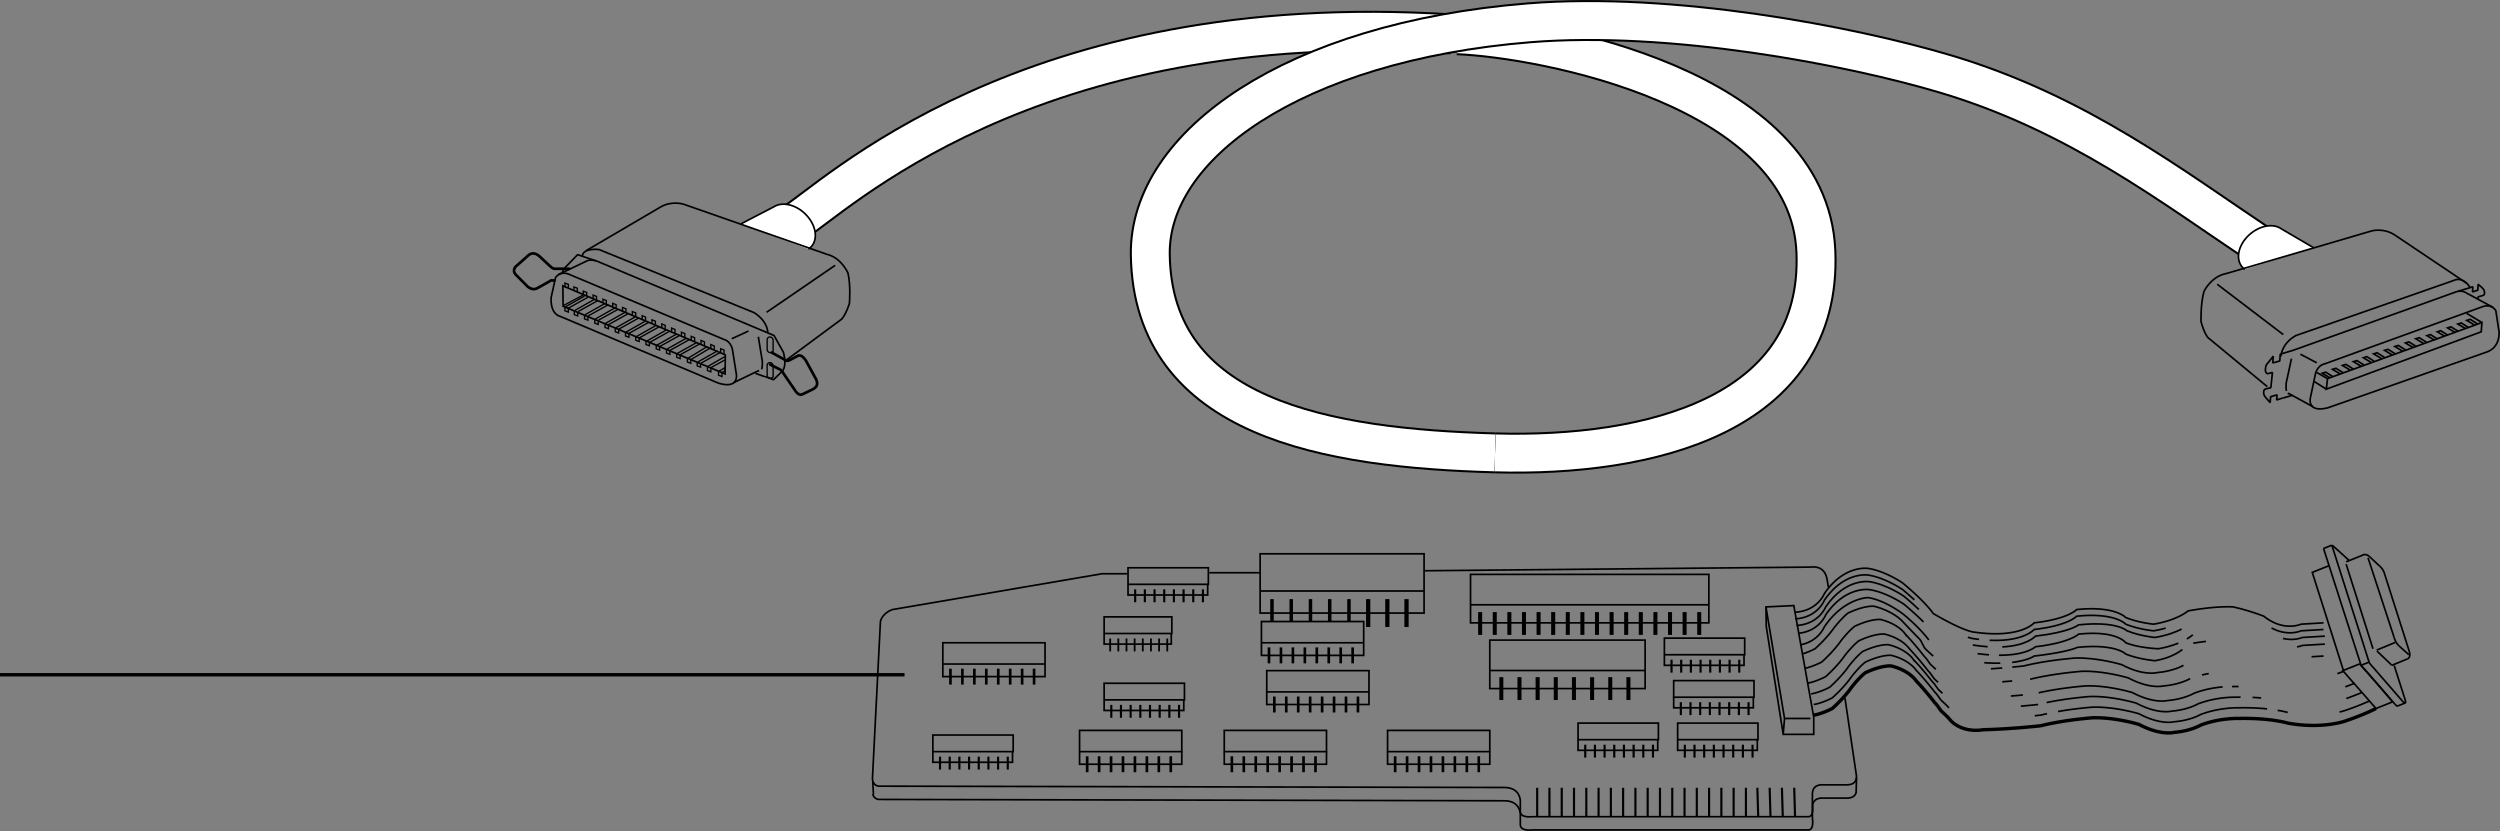 <svg xmlns="http://www.w3.org/2000/svg" width="366.211" height="121.725"><rect width="100%" height="100%" fill="#808080" stroke="none"/><path fill="none" stroke="#000" stroke-width="6" d="M213.5 5.09c12.5.5 51.5 7.75 52.5 31.75s-24.48 30.132-47 29.5m-103-33.5c6-3.5 34.125-31.876 96.625-27.876"/><path fill="none" stroke="#fff" stroke-width="5.4" d="M213.5 5.09c12.5.5 51.5 7.75 52.5 31.75s-24.48 30.132-47 29.5m-103-33.5c6-3.5 34.125-31.876 96.625-27.876"/><path fill="none" stroke="#000" stroke-width="6" d="M219 66.34c-24.512-.688-50.121-4.958-50.5-29-.25-16.016 20.895-31.204 55.5-34 20.813-1.68 47.031 3.331 61 7.5 19.367 5.78 33.14 16.46 46.64 25.46"/><path fill="none" stroke="#fff" stroke-width="5.4" d="M219 66.34c-24.512-.688-50.121-4.958-50.5-29-.25-16.016 20.895-31.204 55.5-34 20.813-1.68 47.031 3.331 61 7.5 19.367 5.78 33.14 16.46 46.64 25.46"/><path fill="#fff" stroke="#000" stroke-miterlimit="10" stroke-width=".25" d="M118.422 36.484c1.375-.895 1.348-3.004-.063-4.707-1.41-1.707-3.644-2.367-5.02-1.473l-4.827 2.504"/><path fill="none" stroke="#000" stroke-miterlimit="10" stroke-width=".25" d="M105.98 49.699 83.215 40.12c-1.274-.402-1.836.536-1.836.536l-.645 2.925c-.132 2.438 1.227 2.723 1.227 2.723l23.309 9.832c3.039.899 2.593-1.328 2.593-1.328l-.582-3.684c-.324-1.254-1.3-1.425-1.3-1.425zm0 0"/><path fill="none" stroke="#000" stroke-miterlimit="10" stroke-width=".25" d="M111.21 54.292c-.065.028-.14.047-.218.063l-3.582 1.726m2.235-7.593-2.454 1.132m-.976 5.16-23.73-9.917-.036-2.989L106.25 51.98ZM85.3 37.535c.075-1.27 2.442-.985 2.442-.985l22.711 9.242c2.074 1.309 2.008 2.907 2.008 2.907"/><path fill="none" stroke="#000" stroke-miterlimit="10" stroke-width=".25" d="m85.871 36.706 10.953-6.418c1.633-.918 3.297-.378 3.297-.378l21.004 7.34c2.156.527 3.086 2.742 3.086 2.742.437 1.836.215 4.468.215 4.468-.543 1.668-1.11 2.266-1.11 2.266l-8.191 6.062m7.211-13.918-10.04 6.875"/><path fill="none" stroke="#000" stroke-miterlimit="10" stroke-width=".2" d="m82.777 44.976 2.852-1.61m.492.18L83.22 45.16m1.022.293 2.856-1.614m.488.184-2.898 1.613m1.031.457 2.851-1.61m.493.184-2.903 1.61m1.035.461 2.852-1.614m.493.184-2.903 1.613m1.031.461 2.855-1.613m.493.184-2.903 1.613m1.051.48 2.852-1.61m.492.181-2.903 1.617m1.035.446 2.852-1.614m.492.179-2.902 1.614m1.082.472 2.852-1.609m.492.18-2.903 1.613m1.098.461 2.852-1.613m.492.183-2.902 1.614m1.065.406 2.853-1.61m.492.18-2.903 1.613m1.036.399 2.851-1.613m.492.183-2.902 1.613m1.047.461 2.851-1.609m.493.18-2.903 1.613m1.133.519 2.852-1.738m.492.183-2.903 1.74m1.047.335 2.852-1.613m.492.179L102.68 53.2m1.035.456 2.476-1.422m-.007.492-2.028 1.117"/><path fill="none" stroke="#000" stroke-linejoin="bevel" stroke-miterlimit="10" stroke-width=".25" d="m81.809 40.206 4.238-2.023c.293-.121.785-.129 1.297.031l23.484 9.86 2.559 1.074 1.363 2.441c.25.875.375 2.125-.125 2.75l-1.316 1.285-1.211-.449c-.063.035-1.395-.5-1.47-.476"/><path fill="none" stroke="#000" stroke-linejoin="bevel" stroke-miterlimit="10" stroke-width=".25" d="M111.574 54.105c.113-.473.106-.785.098-1.16l-.586-3.61M87.254 38.203l-2.645-.899L83 38.964c-.375.375-.5.5-.625 1"/><path fill="#fff" stroke="#000" stroke-miterlimit="10" stroke-width=".25" d="M328.816 39.453c-1.324-.961-1.191-3.067.305-4.7 1.492-1.629 3.762-2.175 5.086-1.215l4.695 2.747"/><path fill="none" stroke="#000" stroke-miterlimit="10" stroke-width=".25" d="m340.57 53.285 23.223-8.41c1.297-.34 1.805.624 1.805.624l.488 3.207c.008 2.438-1.879 2.88-1.879 2.88l-23.254 8.163c-3.078.743-2.52-1.46-2.52-1.46l.766-3.645c.39-1.238 1.371-1.36 1.371-1.36zm0 0"/><path fill="none" stroke="#000" stroke-miterlimit="10" stroke-width=".25" d="M335.117 57.605c.067.027.137.055.211.074l3.492 1.906m-1.847-7.699 2.39 1.258m1.41 3.863 22.688-8.402.101-1.36-22.62 8.215zm22.79-9.762-2.239-1.34m-20.551 11.102-1.765-1.113m1.933-.434-1.59-.902m22.504-12.41c-1.156-1.809-2.402-1.07-2.402-1.07l-23.148 8.078c-2.14 1.199-2.184 3.05-2.184 3.05"/><path fill="none" stroke="#000" stroke-miterlimit="10" stroke-width=".25" d="m361.371 41.519-10.668-7.156c-1.582-1-3.273-.543-3.273-.543l-21.352 6.261c-2.176.418-3.219 2.582-3.219 2.582-.53 1.813-.441 4.45-.441 4.45.457 1.695.992 2.32.992 2.32l8.711 7.203M324.79 41.64l9.675 7.371m28.449-1.571-1.07-.667-.5.156 1.12.672m-.859.375-1.07-.668-.5.156 1.121.668m-1.054.41-1.075-.668-.496.157 1.117.672m-1.054.406-1.07-.668-.5.156 1.117.672m-1.055.406-1.07-.668-.5.16 1.12.668m-1.195.297-1.07-.664-.5.156 1.121.672m-1.058.454-1.07-.669-.5.157 1.116.672m-1.097.355-1.07-.668-.5.156 1.117.672m-1.055.406-1.07-.664-.5.153 1.12.672m-1.148.351-1.07-.668-.504.156 1.121.672m-1.054.407-1.07-.668-.5.16 1.116.668m-1.003.41-1.07-.664-.5.156 1.116.668m-1.152.402-1.07-.668-.5.157 1.12.672m-1.007.41-1.07-.668-.5.156 1.12.672m-1.058.407-1.066-.669-.5.16 1.117.668"/><path fill="none" stroke="#000" stroke-linejoin="bevel" stroke-miterlimit="10" stroke-width=".25" d="M335.844 57.913c-.074-.03-1.434.434-1.496.399l-.852.277.059-.75-.95.274-.066.87-.691-.808c-.118-.105-.282-.418-.254-.73.023-.313.097-.477.414-.496l.637-.164.234-2.223-.64.164c-.192.062-.423-.207-.395-.582.031-.375.054-.688.32-.914l.836-1.06-.078.996 1.027-.289.074-.996 1.97-.597 23.87-8.563c.52-.14.914-.062 1.2.074l4.132 2.235"/><path fill="none" stroke="#000" stroke-linejoin="bevel" stroke-miterlimit="10" stroke-width=".25" d="M334.926 57.269c-.086-.477-.063-.79-.035-1.164l.773-3.57m24.391-9.864 2.18-.66-.055.746.77-.246.066-.871.59.52c.468.418.414 1.101.101 1.12l-.707.208-.027.375"/><path fill="none" stroke="#000" stroke-miterlimit="10" stroke-width=".2" d="m105.277 54.406.914-.547-.008.492-.464.242"/><path fill="none" stroke="#000" stroke-width=".2" d="m82.5 44.777 2.938-1.563m-2.688 1.813v.5l.5.187v-.562m.875.438v.5l.5.187v-.563m1 .5v.5l.5.188v-.563m1 .501v.5l.5.187v-.563m1 .5v.5l.5.188v-.563m1 .501v.5l.5.187v-.563m1 .5v.5l.5.188v-.563m1 .501v.5l.5.187v-.563m1 .5v.5l.5.188v-.563m1 .501v.5l.5.187v-.563m1 .5v.5l.5.188v-.563m1 .501v.5l.5.187v-.563m1.063.563v.5l.5.187v-.562m.937.438v.5l.5.187v-.563m1 .563v.5l.5.187v-.562m1.125.562v.5l.5.188v-.563m-22.5-12.437v-.5l-.5-.188v.563m1.813.687v-.5l-.5-.187v.562m1.875.751v-.5l-.5-.188v.562m1.937.703v-.5l-.5-.199v.563m1.938.742v-.5l-.5-.203v.562m1.937.746v-.5l-.5-.203v.563m1.938.746v-.5l-.5-.203v.562m1.937.742v-.5l-.5-.199v.563m1.938.741v-.5l-.5-.202v.566m1.937.742v-.5l-.5-.203v.563m1.938.746v-.5l-.5-.203v.562m1.937.746v-.5l-.5-.203v.563m1.938.742v-.5l-.5-.2v.563m1.937.742v-.5l-.5-.203v.563m1.938.746v-.5l-.5-.203v.562m1.937.746v-.5l-.5-.203v.563m1.938.745v-.5l-.5-.202v.562"/><path fill="none" stroke="#000" stroke-linecap="round" stroke-linejoin="round" stroke-miterlimit="10" stroke-width=".4" d="m112.813 53.402 1.5.75s.25.125.5.625l1.5 2.187c.374.625.812 1.063 1.312.75l1.438-.687c.562-.313.812-.688.5-1.438l-1.5-2.75c-.25-.375-.626-.875-1.126-.75l-1.312.688c-.375.125-.375.125-.75-.125l-1.813-1"/><path fill="none" stroke="#000" stroke-miterlimit="10" stroke-width=".2" d="M112.375 51.277c.125.437.625.5.875.187v-1.687c-.125-.5-.688-.563-.875-.125zm0 3.75c.125.437.625.5.875.187v-1.687c-.125-.5-.688-.563-.875-.125zm0 0"/><path fill="none" stroke="#000" stroke-linecap="round" stroke-linejoin="round" stroke-miterlimit="10" stroke-width=".4" d="m83.395 39.374-2.165-.004s-.296-.023-.625-.359l-1.582-1.469c-.48-.398-1.015-.62-1.57-.187l-1.613 1.437c-.63.45-.762 1.04-.16 1.567l1.62 1.629c.317.23.79.527 1.356.254l1.719-.961c.426-.23.238-.168.316-.207l.496.015"/><path fill="none" stroke="#000" stroke-miterlimit="10" stroke-width=".25" d="m258.684 88.906 4.082-.196 2.918 16.336v2.528h-4.473l.195-2.332zm2.722 16.336h3.793m-3.989 2.332-2.48-15.801-.046-2.867m4.276.777c3.31-.195 4.278-2.723 4.278-2.723 2.918-4.277 6.418-3.695 6.418-3.695 2.531.387 5.059 2.137 5.059 2.137 3.5 2.918 4.473 4.472 4.473 4.472 4.667 2.727 6.027 2.727 6.027 2.727 6.808.969 8.754-1.363 8.754-1.363 5.054-.582 6.222-1.946 6.222-1.946 5.641-.582 7.196 1.168 7.196 1.168 1.945.778 4.082.973 4.082.973 3.504-.582 5.058-1.945 5.058-1.945 4.278-.778 6.614-.582 6.614-.582a33.906 33.906 0 0 1 4.472 1.359c2.914 2.336 5.446 1.168 5.446 1.168l3.304-.195m2.918 7-4.57-14.391 2.43-.973m-.778-2.527 5.492 17.113m-4.277-17.597 5.496 17.257m-.195-15.414 3.84 11.72m-1.41-9.336 3.597 11.28m-9.234-12.738 3.933 12.399m-7.242-14.684 1.215-.484"/><path fill="none" stroke="#000" stroke-miterlimit="10" stroke-width=".25" d="m350.477 102.808-2.43.973-4.863-5.543 2.43-.97c.148 0 4.863 5.54 4.863 5.54zm-2.332-7.582 2.718-1.121m-5.008 3.355 1.22-.484"/><path fill="none" stroke="#000" stroke-miterlimit="10" stroke-width=".25" d="M345.762 97.413c.144 0 5.054 5.735 5.054 5.735m1.071-.485-4.813-5.543m-5.445-17.261 2.43 2.191m7.339 12.543 1.461 1.313m-2.14 1.601 1.508 4.719m-1.848-4.766 2.336-.972m-4.524-1.118 2.188 2.09m-3.305-15.945 1.504 1.41M138.11 94.156h14.972v3.113h-14.973zm0 3.113v1.844h14.972v-1.844m-16.434 10.402h11.766v2.43h-11.766zm0 0"/><path fill="none" stroke="#000" stroke-miterlimit="10" stroke-width=".25" d="M136.648 110.101v1.559h11.668v-1.56m13.422-10.015h11.766v2.434h-11.766zm0 2.434v1.555h11.668v-1.555m-8.168-19.352h11.766v2.43h-11.766zm0 2.43v1.559h11.668v-1.559m68.844 20.324h11.766v2.43H245.75Zm0 0"/><path fill="none" stroke="#000" stroke-miterlimit="10" stroke-width=".25" d="M245.75 108.351v1.559h11.668v-1.56m-26.254-2.429h11.766v2.43h-11.766zm0 0"/><path fill="none" stroke="#000" stroke-miterlimit="10" stroke-width=".25" d="M231.164 108.351v1.559h11.668v-1.56m2.336-8.651h11.766v2.43h-11.766zm0 0"/><path fill="none" stroke="#000" stroke-miterlimit="10" stroke-width=".25" d="M245.168 102.128v1.555h11.668v-1.555m-13.031-8.652h11.765v2.43h-11.765zm0 2.43v1.554h11.668v-1.554m-97.333 11.086h14.973v3.109h-14.972zm0 0"/><path fill="none" stroke="#000" stroke-miterlimit="10" stroke-width=".25" d="M158.14 110.101v1.848h14.973V110.1m6.223-3.108h14.976v3.109h-14.976zm0 0"/><path fill="none" stroke="#000" stroke-miterlimit="10" stroke-width=".25" d="M179.336 110.101v1.848h14.976V110.1m8.946-3.108h14.972v3.109h-14.972zm0 0"/><path fill="none" stroke="#000" stroke-miterlimit="10" stroke-width=".25" d="M203.258 110.101v1.848h14.972V110.1m-33.449-19.058h14.977v3.114H184.78zm0 3.114v1.847h14.977v-1.847m-14.199 4.082h14.976v3.113H185.56zm0 3.113v1.848h14.976v-1.848m17.695-7.586h22.754v4.453H218.23zm0 4.453v2.645h22.754v-2.645M184.59 81.124h24.015v5.446H184.59zm0 5.446v3.234h24.015V86.57m-46.867 3.793h9.918v2.433h-9.918zm0 2.433v1.555h9.836v-1.555"/><path d="M139.418 100.28v-2.33h-.387v2.332h.387m1.75-.002v-2.33h-.387v2.332h.387m1.754-.002v-2.33h-.39v2.332h.39m1.75-.002v-2.33h-.39v2.332h.39m1.75-.002v-2.33h-.39v2.332h.39m1.75-.002v-2.33h-.39v2.332h.39m1.75-.002v-2.33h-.39v2.332h.39m1.75-.002v-2.33h-.39v2.332h.39m-13.812 12.444v-1.89h-.317v1.89h.316m1.418 0v-1.89h-.316v1.89h.316m1.418 0v-1.89h-.316v1.89h.316m1.418 0v-1.89h-.316v1.89h.316m1.418 0v-1.89h-.316v1.89h.316m1.414 0v-1.89h-.312v1.89h.312m1.418 0v-1.89h-.312v1.89h.312m1.418 0v-1.89h-.312v1.89h.312m15.164-7.582v-1.89h-.312v1.89h.312m1.418 0v-1.89h-.316v1.89h.316m1.418 0v-1.89h-.312v1.89h.312m1.419 0v-1.89h-.317v1.89h.316m1.418 0v-1.89h-.316v1.89h.316m1.418 0v-1.89h-.316v1.89h.316m1.418 0v-1.89h-.316v1.89h.316m1.418 0v-1.89h-.316v1.89h.316m-6.426-16.922v-1.89h-.312v1.89h.312m1.418 0v-1.89h-.316v1.89h.316m1.418 0v-1.89h-.312v1.89h.312m1.419 0v-1.89h-.313v1.89h.312m1.418 0v-1.89h-.312v1.89h.312m1.418 0v-1.89h-.316v1.89h.316m1.418 0v-1.89h-.316v1.89h.316m1.418 0v-1.89h-.316v1.89h.316m70.589 22.754v-1.89h-.315v1.89h.316m1.418 0v-1.89h-.317v1.89h.317m1.418 0v-1.89h-.317v1.89h.317m1.418 0v-1.89h-.317v1.89h.317m1.418 0v-1.89h-.317v1.89h.317m1.417 0v-1.89h-.316v1.89h.317m1.418 0v-1.89h-.317v1.89h.317m1.414 0v-1.89h-.313v1.89h.313m-24.508 0v-1.89h-.316v1.89h.316m1.418 0v-1.89h-.316v1.89h.316m1.417 0v-1.89h-.315v1.89h.316m1.418 0v-1.89h-.317v1.89h.317m1.418 0v-1.89h-.317v1.89h.317m1.418 0v-1.89h-.317v1.89h.317m1.418 0v-1.89h-.317v1.89h.317m1.414 0v-1.89h-.313v1.89h.313m4.082-6.223v-1.89h-.317v1.89h.317m1.414 0v-1.89h-.313v1.89h.313m1.417 0v-1.89h-.312v1.89h.313m1.418 0v-1.89h-.313v1.89h.313m1.418 0v-1.89h-.313v1.89h.313m1.418 0v-1.89h-.317v1.89h.317m1.418 0v-1.89h-.317v1.89h.317m1.417 0v-1.89h-.316v1.89h.317m-11.285-6.223v-1.89h-.317v1.89h.317m1.418 0v-1.89h-.317v1.89h.317m1.418 0v-1.89h-.317v1.89h.317m1.418 0v-1.89h-.317v1.89h.317m1.418 0v-1.89h-.317v1.89h.317m1.417 0v-1.89h-.316v1.89h.316m1.418 0v-1.89h-.316v1.89h.316m1.415 0v-1.89h-.313v1.89h.313m-95.485 14.587v-2.332h-.39v2.332h.39m1.75 0v-2.332h-.39v2.332h.39m1.75 0v-2.332h-.39v2.332h.39m1.75 0v-2.332h-.39v2.332h.39m1.75 0v-2.332h-.39v2.332h.39m1.75 0v-2.332h-.39v2.332h.39m1.75 0v-2.332h-.39v2.332h.39m1.75 0v-2.332h-.39v2.332h.39m8.945 0v-2.332h-.386v2.332h.386m1.75 0v-2.332h-.386v2.332h.386m1.75 0v-2.332h-.386v2.332h.386m1.75 0v-2.332h-.386v2.332h.386m1.75 0v-2.332h-.386v2.332h.386m1.754 0v-2.332h-.39v2.332h.39m1.75 0v-2.332h-.39v2.332h.39m1.75 0v-2.332h-.39v2.332h.39m11.668 0v-2.332h-.39v2.332h.39m1.75 0v-2.332h-.39v2.332h.39m1.75 0v-2.332h-.39v2.332h.39m1.75 0v-2.332h-.386v2.332h.386m1.75 0v-2.332h-.386v2.332h.386m1.75 0v-2.332h-.386v2.332h.386m1.75 0v-2.332h-.386v2.332h.386m1.75 0v-2.332h-.386v2.332h.386m-30.726-15.946v-2.336h-.39v2.336h.39m1.75 0v-2.336h-.387v2.336h.387m1.75 0v-2.336h-.387v2.336h.387m1.75 0v-2.336h-.387v2.336h.387m1.754 0v-2.336h-.391v2.336h.39m1.751 0v-2.336h-.391v2.336h.39m1.751 0v-2.336h-.391v2.336h.39m1.751 0v-2.336h-.391v2.336h.39m-11.476 7.196v-2.336h-.387v2.336h.387m1.75 0v-2.336h-.387v2.336h.387m1.75 0v-2.336h-.387v2.336h.387m1.75 0v-2.336h-.387v2.336h.387m1.754 0v-2.336h-.39v2.336h.39m1.75 0v-2.336h-.39v2.336h.39m1.75 0v-2.336h-.39v2.336h.39m1.75 0v-2.336h-.39v2.336h.39m21.102-1.832v-3.34h-.59v3.34h.59m2.66 0v-3.34h-.59v3.34h.59m2.66 0v-3.34h-.594v3.34h.594m2.656 0v-3.34h-.59v3.34h.59m2.66 0v-3.34h-.59v3.34h.59m2.66 0v-3.34h-.59v3.34h.59m2.661 0v-3.34h-.59v3.34h.59m2.66 0v-3.34h-.59v3.34h.59M200.73 91.847v-4.086h-.625v4.086h.625m2.805 0v-4.086h-.62v4.086h.62m2.809 0v-4.086h-.625v4.086h.625m-19.762-.805v-3.28h-.512v3.28h.512m2.82 0v-3.28h-.511v3.28h.511m2.817 0v-3.28h-.508v3.28h.508m2.821 0v-3.28h-.513v3.28h.512m2.821 0v-3.28h-.512v3.28h.511m-35.101 4.379v-1.89h-.27v1.89h.27m1.195 0v-1.89h-.27v1.89h.27m1.192 0v-1.89h-.262v1.89h.262m1.195 0v-1.89h-.262v1.89h.262m1.195 0v-1.89h-.265v1.89h.265m1.195 0v-1.89h-.265v1.89h.265m1.196 0v-1.89h-.266v1.89h.266m1.195 0v-1.89h-.266v1.89h.266"/><path fill="none" stroke="#000" stroke-miterlimit="10" stroke-width=".25" d="M215.41 84.14h34.91v4.453h-34.91zm0 4.453v2.645h34.91v-2.645"/><path d="M217.113 93.003v-3.34h-.59v3.34h.59m2.141 0v-3.34h-.59v3.34h.59m2.141 0v-3.34h-.594v3.34h.594m2.136 0v-3.34h-.59v3.34h.59m2.141 0v-3.34h-.59v3.34h.59m2.141 0v-3.34h-.594v3.34h.594m2.137 0v-3.34h-.59v3.34h.59m2.14 0v-3.34h-.59v3.34h.59m2.14 0v-3.34h-.593v3.34h.593m2.137 0v-3.34h-.59v3.34h.59m2.141 0v-3.34h-.594v3.34h.594m2.14 0v-3.34h-.593v3.34h.593m2.137 0v-3.34h-.59v3.34h.59m2.141 0v-3.34h-.59v3.34h.59m2.137 0v-3.34h-.59v3.34h.59m2.14 0v-3.34h-.59v3.34h.59"/><path fill="none" stroke="#000" stroke-miterlimit="10" stroke-width=".25" d="M165.14 84.042h-3.695l-30.726 5.25c-1.559.582-1.75 1.75-1.75 1.75l-1.168 22.95c0 1.168.972 1.168.972 1.168l91.598.195c2.332 0 2.332 1.945 2.332 1.945v1.555c0 1.02 1.75.777 1.75.777h40.453c.875 0 .582-1.75.582-1.75v-1.558c0-1.555 1.559-1.36 1.559-1.36h3.5c1.75 0 1.36-1.554 1.36-1.554l-1.653-11.184m-2.43-16.238-.195-1.168c-.39-2.137-2.332-1.75-2.332-1.75l-56.547.535m-24.21.293h-7.392"/><path fill="none" stroke="#000" stroke-miterlimit="10" stroke-width=".25" d="M127.844 116.328c.187.777.93.777.93.777l91.597.195c2.332 0 2.332 1.942 2.332 1.942v1.554c0 1.024 1.75.778 1.75.778h40.453c.875 0 .582-1.746.582-1.746v-1.56c0-1.554 1.559-1.358 1.559-1.358h3.5c.887 0 1.226-.403 1.344-.797l.066-2.22m-144.012 2.481-.097-1.894"/><path fill="none" stroke="#000" stroke-miterlimit="10" stroke-width=".5" d="M265.684 104.753c1.265-.195 2.722-.972 2.722-.972 1.899-1.703 2.82-3.11 2.82-3.11 1.313-1.652 2.044-2.14 2.044-2.14 2.527-1.168 3.793-.973 3.793-.973 2.671.68 3.597 2.14 3.597 2.14a44.937 44.937 0 0 1 2.77 3.258c.468.438.68.973 1.066 1.317.91.808 1.317 1.355 1.317 1.355 1.945 1.848 4.667 1.266 4.667 1.266 4.18-.098 8.461-.582 8.461-.582 3.5-.875 7.582-1.168 7.582-1.168 3.309-.098 6.809.973 6.809.973 3.207 1.699 5.152 1.164 5.152 1.164 2.43-.192 3.891-1.07 3.891-1.07 2.82-1.067 5.543-.97 5.543-.97 4.668-.097 7.195.68 7.195.68 5.008.922 8.41-.293 8.41-.293 2.868-.972 4.524-1.847 4.524-1.847"/><path fill="none" stroke="#000" stroke-miterlimit="10" stroke-width=".25" d="M348.578 82.925c.586.485.73 1.164.73 1.164m-2.234-2.574c-.586-.488-.972-.195-.972-.195l-2.43.972m9.234 13.078c.293.926-.191 1.118-.191 1.118m-1.996-3.063c.195.73.68 1.168.68 1.168m.828 7.633c.488 1.36-.34.437-.34.437m-.719.777c-.145-.062-.352-.292-.352-.292m.34.292 1.215-.484m-89.411-12.3c3.31-.196 4.278-2.723 4.278-2.723 2.918-4.281 6.418-3.695 6.418-3.695 2.531.386 5.059 2.136 5.059 2.136a49.744 49.744 0 0 1 1.71 1.496m7.833 5.47c.695.23.957.23.957.23.234.035.46.062.683.09m1.547.128c5.012.23 6.524-1.578 6.524-1.578 5.054-.582 6.222-1.945 6.222-1.945 5.641-.582 7.196 1.168 7.196 1.168 1.945.777 4.082.973 4.082.973.66-.11 1.254-.25 1.777-.399m15.496-.019c2.41 1.297 4.317.418 4.317.418l3.304-.196"/><path fill="none" stroke="#000" stroke-miterlimit="10" stroke-width=".25" d="M263.156 91.628c3.305-.195 4.278-2.722 4.278-2.722 2.918-4.282 6.418-3.696 6.418-3.696 2.53.387 5.058 2.137 5.058 2.137.875.73 1.59 1.375 2.176 1.93m7.902 5.195c.301.074.422.074.422.074.625.086 1.207.149 1.75.188m2.14.027c3.692-.176 4.86-1.578 4.86-1.578 5.059-.582 6.324-1.652 6.324-1.652 5.637-.586 7.098.875 7.098.875 1.945.777 4.082.972 4.082.972 1.8-.3 3.086-.808 3.91-1.226m14.844 1.375c1.664.39 2.836-.149 2.836-.149l3.305-.195"/><path fill="none" stroke="#000" stroke-miterlimit="10" stroke-width=".25" d="M263.54 92.757c3-.355 3.894-2.687 3.894-2.687 2.918-4.278 6.418-3.696 6.418-3.696 2.53.391 5.058 2.141 5.058 2.141a41.333 41.333 0 0 1 2.852 2.594m7.922 4.641a30.57 30.57 0 0 0 1.675.171m1.454.059c4.078.02 5.347-1.242 5.347-1.242 5.059-.582 6.324-1.848 6.324-1.848 5.637-.582 6.903 1.266 6.903 1.266 1.945.777 4.765.875 4.765.875a13.683 13.683 0 0 0 2.938-.82m1.254-.618c.586-.344.863-.605.863-.605m15.27 1.773c.488-.086.777-.215.777-.215l3.305-.195m-74.875 8.848c1.265-.196 2.722-.973 2.722-.973 1.899-1.703 2.82-3.113 2.82-3.113 1.313-1.653 2.044-2.137 2.044-2.137 2.527-1.168 3.793-.973 3.793-.973 2.671.68 3.597 2.14 3.597 2.14a45.395 45.395 0 0 1 2.77 3.255c.468.441.68.972 1.066 1.316.457.406.785.746 1 .985m12.567 1.148c.554-.055.878-.094.878-.094.305-.074.614-.148.922-.214m1.597-.313a56.937 56.937 0 0 1 5.063-.64c3.309-.094 6.809.972 6.809.972 3.207 1.703 5.152 1.168 5.152 1.168 2.43-.195 3.891-1.07 3.891-1.07 2.82-1.07 5.543-.973 5.543-.973a33.06 33.06 0 0 1 4.172.16m1.55.207c.97.16 1.473.317 1.473.317m7.59-.067c.531-.125.82-.226.82-.226a41.102 41.102 0 0 0 3.543-1.38"/><path fill="none" stroke="#000" stroke-miterlimit="10" stroke-width=".25" d="M265.297 101.644c1.262-.195 2.723-.973 2.723-.973 1.894-1.703 2.82-3.113 2.82-3.113 1.308-1.652 2.039-2.137 2.039-2.137 2.527-1.168 3.793-.972 3.793-.972 2.676.68 3.598 2.136 3.598 2.136a44.934 44.934 0 0 1 2.77 3.258c.468.438.683.973 1.07 1.317.156.14.3.273.425.398m11.485 1.882c1.52-.128 2.53-.241 2.53-.241m1.247-.286c3.156-.656 6.34-.882 6.34-.882 3.304-.098 6.804.972 6.804.972 3.211 1.703 5.157 1.168 5.157 1.168 2.43-.195 3.886-1.07 3.886-1.07 2.82-1.07 5.543-.973 5.543-.973.235-.004.461-.008.684-.008m1.754.036c.45.023.87.05 1.258.082m12.48.082a42.599 42.599 0 0 0 2.211-.852"/><path fill="none" stroke="#000" stroke-miterlimit="10" stroke-width=".25" d="M264.71 100.085c1.267-.191 2.724-.972 2.724-.972 1.894-1.7 2.82-3.11 2.82-3.11 1.312-1.652 2.043-2.14 2.043-2.14 2.527-1.168 3.793-.973 3.793-.973 2.672.68 3.598 2.14 3.598 2.14a45.194 45.194 0 0 1 2.769 3.258c.469.438.68.973 1.066 1.317.137.12.266.238.38.348m10.656 2.003c.66-.05 1.257-.101 1.761-.148m2.313-.324c3.332-.754 6.918-1.008 6.918-1.008 3.308-.098 6.808.973 6.808.973 3.207 1.699 5.153 1.168 5.153 1.168 2.43-.196 3.89-1.07 3.89-1.07 1.575-.598 3.121-.833 4.176-.923m1.367-.05c.332-.008.657-.012.973-.008m15.632.043c.512-.188.973-.364 1.38-.531"/><path fill="none" stroke="#000" stroke-miterlimit="10" stroke-width=".25" d="M264.41 97.894c1.188-.25 2.442-.918 2.442-.918 1.894-1.703 2.82-3.113 2.82-3.113 1.312-1.653 2.043-2.137 2.043-2.137 2.527-1.168 3.789-.973 3.789-.973 2.676.68 3.598 2.137 3.598 2.137a45.405 45.405 0 0 1 2.773 3.258c.465.437.68.972 1.066 1.316.243.219.454.414.625.59m9.731 1.816c.52-.039 1.012-.078 1.457-.117m2.629-.25c3.504-.875 7.586-1.168 7.586-1.168 3.304-.097 6.804.973 6.804.973 3.211 1.703 5.157 1.168 5.157 1.168 2.43-.195 3.89-1.07 3.89-1.07m1.739-.532c.34-.082.671-.148.988-.203m18.84.009c.316-.114.617-.224.898-.33"/><path fill="none" stroke="#000" stroke-miterlimit="10" stroke-width=".25" d="M264.113 95.769c.946-.3 1.766-.738 1.766-.738 1.894-1.703 2.82-3.114 2.82-3.114 1.313-1.652 2.043-2.136 2.043-2.136 2.528-1.168 3.79-.973 3.79-.973 2.675.68 3.988 2.043 3.988 2.043 1.554 1.652 2.527 2.625 2.527 2.625.625.586.547 1.2 1.168 1.75.45.398.765.691.965.879m8.46 1.867c.587-.039 1.145-.082 1.66-.121m1.466-.125c1.015-.098 1.644-.168 1.644-.168 3.5-.875 7.586-1.168 7.586-1.168 3.305-.094 6.809.973 6.809.973 3.207 1.703 5.152 1.168 5.152 1.168 2.43-.196 3.89-1.07 3.89-1.07"/><path fill="none" stroke="#000" stroke-miterlimit="10" stroke-width=".25" d="M263.738 94.449c2.684-.504 3.5-2.63 3.5-2.63 2.918-4.277 6.418-4.277 6.418-4.277 2.531.391 5.156 2.434 5.156 2.434 1.97 1.637 3.106 2.941 3.727 3.766m8.129 3.339c.871.059 1.648.075 2.344.059m1.742-.113c2.36-.278 3.215-.926 3.215-.926 5.054-.586 6.32-1.266 6.32-1.266 5.64-.582 7.098.973 7.098.973 1.945.777 4.277.973 4.277.973 1.977-.328 3.27-1.063 4.024-1.637m1.612-.926a37.055 37.055 0 0 1 1.84-.262m15.465 2.247 1.758-.102"/><path d="M225.332 119.535v-4.137l-.316.004v4.133h.316m1.797 0v-4.137l-.317.004v4.133h.317m1.801 0v-4.137l-.317.004v4.133h.317m1.797 0v-4.137l-.317.004v4.133h.317m1.8 0v-4.137l-.316.004v4.133h.316m1.797 0v-4.137l-.312.004v4.133h.312m1.801 0v-4.137l-.316.004v4.133h.316m1.797 0v-4.137l-.317.004v4.133h.317m1.801 0v-4.137l-.317.004v4.133h.317m1.797 0v-4.137l-.317.004v4.133h.317m1.8 0v-4.137l-.316.004v4.133h.316m1.797 0v-4.137l-.312.004v4.133h.312m1.801 0v-4.137l-.316.004v4.133h.316m1.797 0v-4.137l-.313.004v4.133h.313m1.801 0v-4.137l-.317.004v4.133h.317m1.797 0v-4.137l-.313.004v4.133h.313m1.8 0v-4.137l-.316.004v4.133h.316m1.797 0v-4.137l-.312.004v4.133h.312m1.8-.012-.124-4.137-.316.016.125 4.133.316-.012m1.797.004-.121-4.14-.313.015.121 4.133.313-.008m1.801-.004-.125-4.137-.317.016.125 4.133.317-.012m1.796.004-.12-4.14-.313.015.121 4.133.312-.008"/><path fill="none" stroke="#000" stroke-miterlimit="10" stroke-width=".5" d="M0 98.84h132.5"/></svg>
